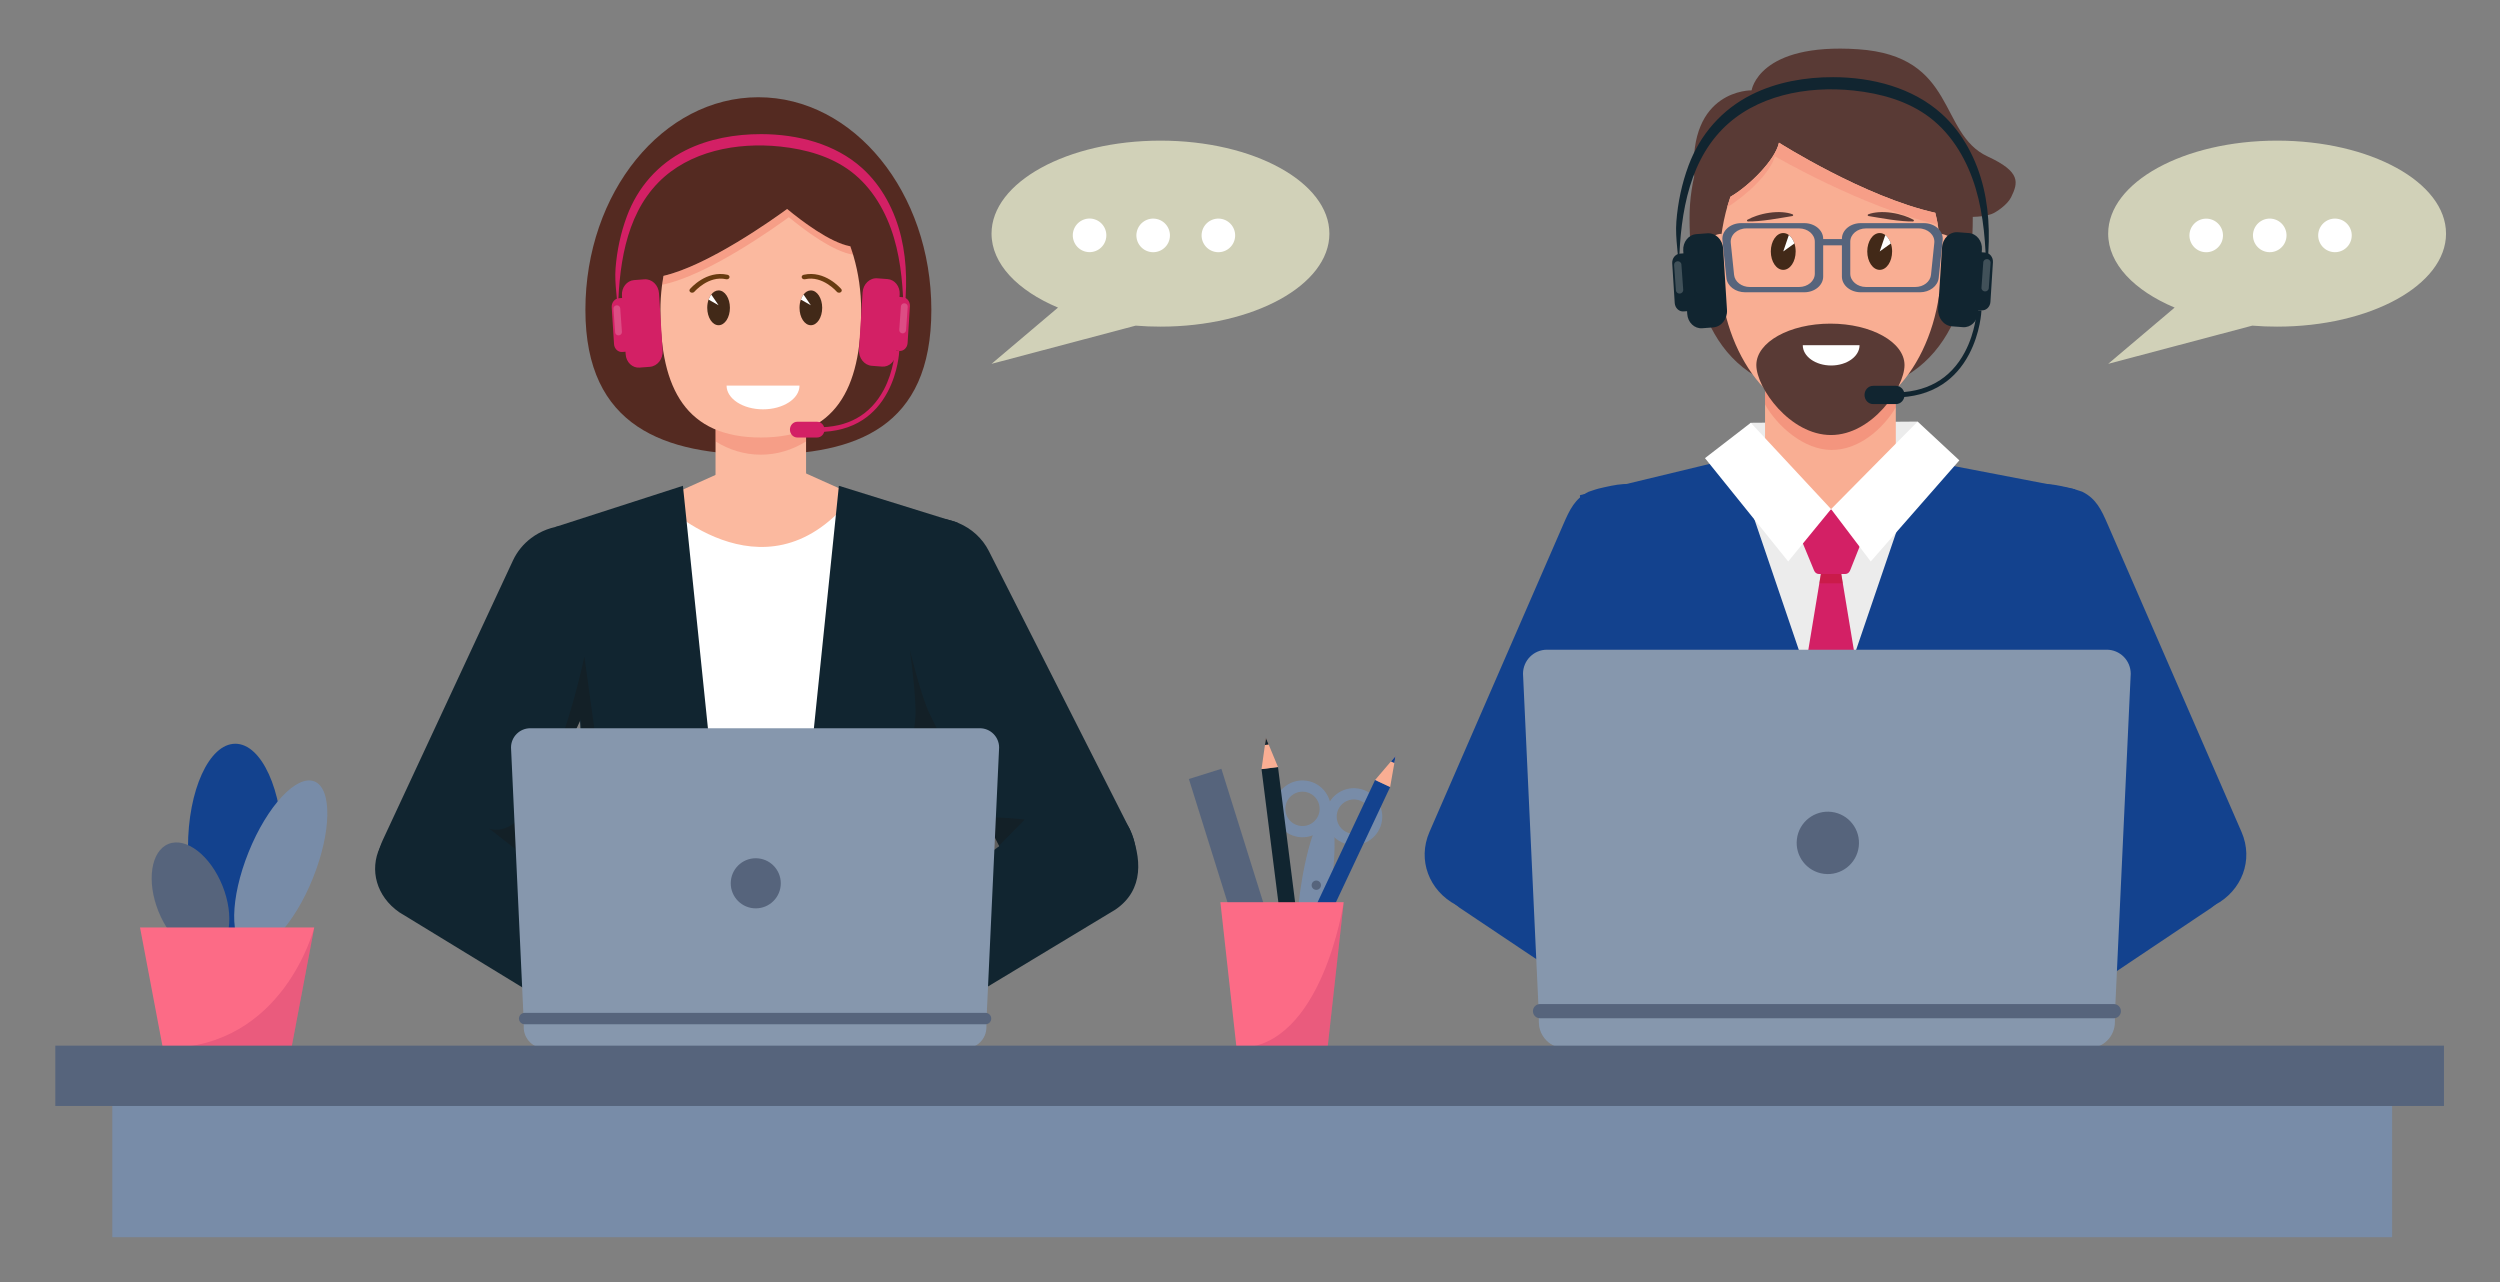 <svg width="780" height="400" viewBox="0 0 780 400" fill="none" xmlns="http://www.w3.org/2000/svg">
<rect x="0" y="0" width="780" height="400" fill="#808080" stroke="none"/>
<g clip-path="url(#clip0_1268_12403)">
<path d="M710.455 43.879C681.347 43.879 657.75 56.87 657.75 72.895C657.75 82.303 665.884 90.665 678.49 95.968L657.75 113.518L702.713 101.6C705.24 101.806 707.826 101.911 710.457 101.911C739.565 101.911 763.162 88.92 763.162 72.895C763.162 56.87 739.565 43.879 710.457 43.879H710.455Z" fill="#D1D1B8"/>
<path d="M692.038 77.163C694.083 75.116 694.083 71.798 692.038 69.751C689.994 67.704 686.68 67.704 684.635 69.751C682.591 71.798 682.591 75.116 684.635 77.163C686.68 79.21 689.994 79.21 692.038 77.163Z" fill="white"/>
<path d="M713.255 74.647C713.92 71.829 712.177 69.006 709.363 68.341C706.549 67.677 703.73 69.421 703.066 72.239C702.402 75.056 704.144 77.879 706.958 78.544C709.772 79.209 712.591 77.464 713.255 74.647Z" fill="white"/>
<path d="M733.603 74.647C734.267 71.829 732.525 69.006 729.711 68.341C726.897 67.676 724.078 69.421 723.413 72.239C722.749 75.056 724.492 77.879 727.306 78.544C730.12 79.209 732.939 77.464 733.603 74.647Z" fill="white"/>
<path d="M362.065 43.879C332.956 43.879 309.359 56.87 309.359 72.895C309.359 82.303 317.493 90.665 330.1 95.968L309.359 113.518L354.323 101.6C356.85 101.806 359.435 101.911 362.066 101.911C391.175 101.911 414.771 88.92 414.771 72.895C414.771 56.87 391.175 43.879 362.066 43.879H362.065Z" fill="#D1D1B8"/>
<path d="M342.309 78.103C344.889 76.795 345.921 73.642 344.615 71.059C343.31 68.476 340.16 67.442 337.581 68.75C335.001 70.057 333.969 73.211 335.274 75.793C336.58 78.376 339.73 79.41 342.309 78.103Z" fill="white"/>
<path d="M364.884 74.65C365.548 71.833 363.806 69.01 360.992 68.345C358.178 67.68 355.359 69.425 354.695 72.243C354.031 75.06 355.773 77.883 358.587 78.548C361.401 79.213 364.22 77.468 364.884 74.65Z" fill="white"/>
<path d="M385.228 74.65C385.892 71.833 384.15 69.01 381.336 68.345C378.522 67.68 375.703 69.425 375.038 72.243C374.374 75.06 376.117 77.883 378.931 78.548C381.745 79.213 384.564 77.468 385.228 74.65Z" fill="white"/>
<path d="M381.074 239.864L370.93 243.047L384.844 287.503L394.988 284.32L381.074 239.864Z" fill="#56647C"/>
<path d="M405.051 261.131C400.222 260.401 396.887 255.876 397.616 251.041C398.345 246.206 402.864 242.866 407.693 243.596C412.522 244.326 415.858 248.851 415.129 253.686C414.4 258.521 409.88 261.861 405.051 261.131ZM407.171 247.063C404.252 246.623 401.52 248.641 401.08 251.564C400.64 254.487 402.656 257.223 405.575 257.663C408.494 258.103 411.226 256.085 411.666 253.162C412.106 250.239 410.09 247.503 407.171 247.063Z" fill="#788CA8"/>
<path d="M421.086 263.553C416.257 262.823 412.922 258.298 413.651 253.463C414.38 248.628 418.899 245.288 423.728 246.018C428.557 246.748 431.893 251.273 431.164 256.108C430.435 260.943 425.915 264.283 421.086 263.553ZM423.205 249.487C420.285 249.047 417.553 251.065 417.114 253.988C416.674 256.91 418.69 259.646 421.609 260.086C424.528 260.526 427.26 258.508 427.7 255.585C428.139 252.663 426.124 249.927 423.205 249.487Z" fill="#788CA8"/>
<path d="M415.165 278.034C417.145 264.897 416.669 253.932 414.102 253.545C411.535 253.157 407.849 263.493 405.87 276.63C403.89 289.768 404.366 300.732 406.933 301.12C409.5 301.508 413.185 291.172 415.165 278.034Z" fill="#788CA8"/>
<path d="M410.717 277.641C411.521 277.622 412.157 276.955 412.138 276.15C412.12 275.346 411.453 274.709 410.65 274.728C409.847 274.747 409.21 275.414 409.229 276.218C409.248 277.022 409.914 277.659 410.717 277.641Z" fill="#56647C"/>
<path d="M407.731 300.803L403.043 298.592L429.033 243.352L431.378 244.457L433.721 245.563L407.731 300.803Z" fill="#13428E"/>
<path d="M433.723 245.564L429.035 243.353L433.97 237.572L435.42 235.871L435.034 238.072L433.723 245.564Z" fill="#F9AE93"/>
<path d="M435.033 238.072L433.969 237.572L435.419 235.871L435.033 238.072Z" fill="#13428E"/>
<path d="M406.401 299.9L401.259 300.552L393.594 239.972L396.165 239.645L398.735 239.32L406.401 299.9Z" fill="#112530"/>
<path d="M398.735 239.318L393.594 239.97L394.661 232.441L394.974 230.227L395.827 232.291L398.735 239.318Z" fill="#F9AE93"/>
<path d="M395.826 232.291L394.66 232.441L394.973 230.227L395.826 232.291Z" fill="#112530"/>
<path d="M419.228 281.492C419.228 281.492 419.228 281.495 419.228 281.5L418.381 289.147C418.381 289.147 418.381 289.149 418.38 289.155L414.189 326.999H385.802L380.762 281.492H419.23H419.228Z" fill="#FC6B86"/>
<path opacity="0.2" d="M419.229 281.5L418.383 289.147C418.383 289.147 418.383 289.149 418.381 289.155L414.191 326.999H386.672C412.428 326.535 419.125 282.196 419.229 281.5Z" fill="#A2195B"/>
<path d="M546.242 131.908L598.299 131.531V145.247H546.242V131.908Z" fill="#ECECEC"/>
<path d="M527.765 59.452C527.982 57.945 528.256 56.475 528.586 55.045C526.651 27.766 546.503 28.186 546.503 28.186C546.503 28.186 548.66 13.29 579.683 15.362C610.707 17.432 604.654 41.67 620.168 48.831C630.574 53.636 629.7 56.968 627.456 61.557C626.329 63.864 622.796 66.261 621.358 66.788C619.598 67.434 617.593 67.598 615.499 67.671C615.499 67.785 615.505 67.895 615.505 68.009C615.505 96.318 605.711 123.008 571.092 123.008C536.473 123.008 527.137 96.318 527.137 68.009C527.137 65.083 527.347 62.246 527.765 59.452Z" fill="#593A35"/>
<path d="M591.49 120.259V153.388C591.49 163.538 582.371 171.744 571.092 171.744C559.814 171.744 550.695 163.538 550.695 153.388V120.259C550.695 116.364 552.046 112.753 554.343 109.784C555.037 108.887 555.817 108.05 556.671 107.282C560.369 103.954 565.458 101.902 571.092 101.902C577.811 101.902 583.76 104.813 587.475 109.311C589.998 112.365 591.49 116.153 591.49 120.258V120.259Z" fill="#F9AE93"/>
<path d="M612.316 82.323C612.316 87.502 609.037 91.699 604.992 91.699V72.949C609.037 72.949 612.316 77.146 612.316 82.325V82.323Z" fill="#F9AE93"/>
<path d="M536.482 82.32C536.482 109.054 551.972 130.733 571.097 130.733C590.221 130.733 605.703 109.054 605.703 82.32C605.703 76.739 605.028 71.375 603.786 66.393C581.753 61.503 555.023 44.527 555.023 44.527C553.888 49.899 545.752 58.002 539.885 61.395C537.703 67.723 536.48 74.827 536.48 82.32H536.482Z" fill="#F9AE93"/>
<path d="M538.883 64.672C545.058 60.896 552.599 53.677 553.742 48.751C553.742 48.751 581.074 64.672 604.623 70.114C604.386 68.855 604.121 67.611 603.811 66.389C581.778 61.499 555.05 44.523 555.05 44.523C553.915 49.895 545.778 57.998 539.91 61.392C539.544 62.464 539.2 63.555 538.884 64.67L538.883 64.672Z" fill="#FBB99F"/>
<path opacity="0.2" d="M538.883 64.672C545.058 60.896 552.599 53.677 553.742 48.751C553.742 48.751 581.074 64.672 604.623 70.114C604.386 68.855 604.121 67.611 603.811 66.389C581.778 61.499 555.05 44.523 555.05 44.523C553.915 49.895 545.778 57.998 539.91 61.392C539.544 62.464 539.2 63.555 538.884 64.67L538.883 64.672Z" fill="#E5332A"/>
<path d="M530.52 82.323C530.52 87.502 533.514 91.699 537.206 91.699V72.949C533.514 72.949 530.52 77.146 530.52 82.325V82.323Z" fill="#F9AE93"/>
<path d="M582.586 78.453C582.586 81.63 584.323 84.197 586.468 84.197C588.614 84.197 590.34 81.63 590.34 78.453C590.34 77.554 590.201 76.705 589.951 75.955C589.582 74.826 588.972 73.897 588.214 73.327C587.686 72.926 587.096 72.707 586.468 72.707C584.323 72.707 582.586 75.285 582.586 78.451V78.453Z" fill="#422918"/>
<path d="M586.469 78.454L589.951 75.957C589.582 74.828 588.973 73.899 588.215 73.328L586.469 78.453V78.454Z" fill="white"/>
<path d="M552.492 78.453C552.492 81.63 554.229 84.197 556.375 84.197C558.52 84.197 560.246 81.63 560.246 78.453C560.246 77.554 560.107 76.705 559.857 75.955C559.488 74.826 558.879 73.897 558.121 73.327C557.592 72.926 557.003 72.707 556.375 72.707C554.229 72.707 552.492 75.285 552.492 78.451V78.453Z" fill="#422918"/>
<path d="M556.375 78.454L559.858 75.957C559.489 74.828 558.879 73.899 558.121 73.328L556.375 78.453V78.454Z" fill="white"/>
<path d="M596.838 69.091C597.143 69.087 597.251 68.705 596.99 68.558C596.068 68.044 595.098 67.655 594.115 67.319C592.833 66.891 591.514 66.577 590.166 66.385C588.822 66.19 587.446 66.109 586.062 66.215C584.998 66.302 583.902 66.471 582.893 66.866C582.617 66.974 582.676 67.362 582.97 67.408C584.008 67.57 584.988 67.747 585.982 67.911C587.26 68.118 588.537 68.335 589.825 68.519C591.113 68.7 592.412 68.86 593.733 68.972C594.752 69.052 595.778 69.111 596.839 69.093L596.838 69.091Z" fill="#593A35"/>
<path d="M545.198 68.559C544.937 68.705 545.045 69.088 545.35 69.093C546.411 69.11 547.438 69.052 548.456 68.972C549.776 68.86 551.077 68.7 552.365 68.519C553.653 68.337 554.928 68.118 556.207 67.911C557.201 67.747 558.181 67.57 559.22 67.408C559.514 67.362 559.572 66.975 559.296 66.866C558.287 66.472 557.192 66.302 556.128 66.215C554.743 66.109 553.369 66.19 552.023 66.385C550.675 66.577 549.357 66.889 548.075 67.319C547.09 67.656 546.12 68.044 545.2 68.558L545.198 68.559Z" fill="#593A35"/>
<path opacity="0.2" d="M591.49 120.26V127.116C587.57 133.673 580.124 140.388 571.494 140.388C562.863 140.388 554.546 133.026 550.695 126.191V120.258C550.695 116.363 552.046 112.752 554.343 109.783C558.566 107.228 564.611 105.629 571.322 105.629C577.608 105.629 583.308 107.032 587.475 109.311C589.998 112.365 591.49 116.153 591.49 120.258V120.26Z" fill="#E5332A"/>
<path d="M547.977 113.898C547.977 121.037 558.497 135.73 571.264 135.73C584.031 135.73 594.208 121.037 594.208 113.898C594.208 106.76 583.859 100.973 571.092 100.973C558.325 100.973 547.977 106.76 547.977 113.898Z" fill="#593A35"/>
<path d="M571.322 114.035C566.43 114.035 562.465 111.204 562.465 107.711H580.179C580.179 111.203 576.214 114.035 571.322 114.035Z" fill="white"/>
<path d="M600.244 69.617H580.562C577.309 69.617 574.673 71.807 574.673 74.507V74.581H568.832V74.507C568.832 71.807 566.195 69.617 562.943 69.617H543.261C539.806 69.617 537.094 72.075 537.394 74.932L538.633 86.725C538.898 89.25 541.446 91.19 544.5 91.19H562.943C566.196 91.19 568.832 89 568.832 86.3V76.547H574.673V86.3C574.673 89 577.311 91.19 580.562 91.19H599.005C602.059 91.19 604.606 89.252 604.872 86.725L606.111 74.932C606.411 72.075 603.699 69.617 600.244 69.617ZM566.219 85.4C566.219 87.688 564.02 89.543 561.307 89.543H545.928C543.381 89.543 541.256 87.901 541.034 85.76L540.001 75.768C539.749 73.347 542.013 71.264 544.894 71.264H561.307C564.02 71.264 566.219 73.12 566.219 75.408V85.4ZM603.503 75.766L602.469 85.758C602.247 87.899 600.123 89.541 597.576 89.541H582.196C579.484 89.541 577.285 87.686 577.285 85.398V75.406C577.285 73.118 579.484 71.263 582.196 71.263H598.61C601.491 71.263 603.753 73.345 603.503 75.766Z" fill="#56647C"/>
<path d="M645.669 158.644L640.022 217.194L639.178 225.94L634.562 273.802L633.933 280.329L632.974 290.273L630.577 315.112L629.957 321.544L629.346 327.875H513.973L513.685 325.026L513.031 318.575L509.995 288.577L509.562 284.31L508.899 277.754L503.22 221.658L502.082 210.409L496.922 159.462L517.999 152.542L524.404 150.297L540.874 144.523C540.874 144.523 553.487 159.133 571.292 160.289C581.048 160.922 592.483 160.346 603.985 144.523L627.333 152.435L644.681 158.312L645.631 158.633L645.664 158.645L645.669 158.644Z" fill="#ECECEC"/>
<path d="M570.412 293.844L554.602 260.809L567.63 181.993L570.958 161.861L571.297 159.816L571.635 161.861L574.963 181.993L587.992 260.809L572.181 293.844C571.825 294.588 570.767 294.588 570.412 293.844Z" fill="#D32065"/>
<path opacity="0.4" d="M574.962 181.996H567.629L570.957 161.863H571.632L574.962 181.996Z" fill="#BD1622"/>
<path d="M567.537 179.092H575.677C576.288 179.092 576.85 178.75 577.123 178.203C577.201 178.045 577.274 177.881 577.342 177.712L582.374 165.05C583.535 162.131 581.386 158.961 578.248 158.961H564.761C561.597 158.961 559.449 162.181 560.658 165.109L565.906 177.793C565.961 177.925 566.017 178.054 566.079 178.178C566.353 178.737 566.916 179.094 567.537 179.094V179.092Z" fill="#D32065"/>
<path d="M647.422 152.679L641.806 215.117L640.301 231.833L636.449 274.662L632.199 321.906L631.494 329.739H511.405L501.032 231.37L499.237 214.353L492.926 154.505L492.937 154.502L493.307 154.413L531.95 145.093L540.877 142.941L570.162 229.012L599.339 143.438L609.82 145.453L638.974 151.057L647.422 152.679Z" fill="#13428E"/>
<path d="M691.05 282.349C690.756 282.504 690.456 282.652 690.151 282.795C689.419 283.137 688.654 283.439 687.861 283.704L685.251 284.568C674.628 288.085 662.561 282.98 658.288 273.162L653.3 261.697L652.839 260.638L640.303 231.83L638.482 227.647L636.047 222.054L635.582 220.984L616.497 177.122C612.229 167.307 617.375 156.5 627.993 152.982L630.603 152.118C633.347 151.21 636.193 150.877 638.974 151.053C639.552 151.089 640.127 151.147 640.697 151.227C642.837 151.526 647.14 152.536 647.422 152.676L649.689 153.427C653.996 155.572 655.619 159.053 657.562 163.52L697.665 255.683L699.354 259.564C703.172 268.337 699.464 277.906 691.048 282.349H691.05Z" fill="#13428E"/>
<path opacity="0.2" d="M660.315 257.484C659.3 259.008 656.503 260.458 653.301 261.696C652.351 262.062 651.366 262.411 650.383 262.739L652.84 260.635L640.304 231.827L636.452 274.655L632.202 321.9L631.497 329.733H623.069C623.069 329.733 587.9 312.647 587.992 311.472C588.438 305.725 624.273 289.257 628.186 273.626C633.617 251.928 632.455 235.472 635.582 220.982C636.699 215.808 637.84 211.947 638.979 209.984C638.979 209.984 640.089 211.961 641.806 215.112C647.127 224.877 658.274 245.918 660.251 254.292C660.615 255.838 660.667 256.951 660.314 257.484H660.315Z" fill="#161412"/>
<path d="M559.494 327.929C554.426 327.716 553.714 322.347 558.57 320.97C569.706 317.814 579.375 311.731 589.047 312.33C607.777 313.493 615.61 321.35 615.61 321.35C615.61 321.35 617.078 329.243 588.878 328.786C577.584 328.602 567.511 328.266 559.494 327.927V327.929Z" fill="#F9AE93"/>
<path d="M691.048 282.348C690.726 282.624 690.395 282.889 690.055 283.148L636.961 318.712L632.2 321.902L626.608 325.647L623.206 327.926L620.506 329.735L616.203 332.618C616.203 332.618 616.187 332.629 616.18 332.632C613.959 334.107 611.167 334.023 608.94 332.632C608.091 332.104 607.324 331.387 606.701 330.493L606.174 329.735L597.479 317.242C595.219 313.994 595.657 309.562 598.479 307.149L623.165 286.027L627.265 282.518L629.98 280.193L636.451 274.656L639.695 271.88L650.382 262.738L652.839 260.634L652.874 260.603L660.251 254.29L666.342 249.076C670.136 246.198 674.521 244.809 678.826 244.809C683.998 244.809 689.058 246.814 692.847 250.657C693.645 251.464 694.383 252.353 695.059 253.319C701.366 262.382 699.519 275.11 691.049 282.345L691.048 282.348Z" fill="#13428E"/>
<path d="M454.299 282.349C454.593 282.504 454.893 282.652 455.198 282.795C455.93 283.137 456.694 283.439 457.487 283.704L460.097 284.568C470.72 288.085 482.787 282.98 487.06 273.162L492.048 261.697L492.509 260.638L505.045 231.83L506.866 227.647L509.301 222.054L509.767 220.984L528.851 177.122C533.12 167.307 527.974 156.5 517.356 152.982L514.746 152.118C512.001 151.21 509.156 150.877 506.374 151.053C505.797 151.089 505.221 151.147 504.651 151.227C502.512 151.526 498.208 152.536 497.926 152.676L495.66 153.427C491.353 155.572 489.729 159.053 487.786 163.52L447.684 255.683L445.995 259.564C442.176 268.337 445.884 277.906 454.3 282.349H454.299Z" fill="#13428E"/>
<path opacity="0.2" d="M485.035 257.484C486.05 259.008 488.847 260.458 492.05 261.696C492.999 262.062 493.984 262.411 494.967 262.739L492.511 260.635L505.046 231.827L508.898 274.655L513.148 321.9L513.853 329.733H522.281C522.281 329.733 557.45 312.647 557.358 311.472C556.912 305.725 521.077 289.257 517.164 273.626C511.733 251.928 512.895 235.472 509.768 220.982C508.652 215.808 507.51 211.947 506.371 209.984C506.371 209.984 505.261 211.961 503.544 215.112C498.223 224.877 487.077 245.918 485.099 254.292C484.735 255.838 484.683 256.951 485.037 257.484H485.035Z" fill="#161412"/>
<path d="M585.856 327.929C590.923 327.716 591.636 322.347 586.779 320.97C575.643 317.814 565.975 311.731 556.303 312.33C537.572 313.493 529.74 321.35 529.74 321.35C529.74 321.35 528.271 329.243 556.471 328.786C567.765 328.602 577.838 328.266 585.856 327.927V327.929Z" fill="#F9AE93"/>
<path d="M454.299 282.348C454.62 282.624 454.951 282.889 455.291 283.148L508.385 318.712L513.147 321.902L518.739 325.647L522.14 327.926L524.84 329.735L529.144 332.618C529.144 332.618 529.159 332.629 529.167 332.632C531.388 334.107 534.18 334.023 536.407 332.632C537.255 332.104 538.022 331.387 538.646 330.493L539.173 329.735L547.867 317.242C550.128 313.994 549.69 309.562 546.867 307.149L522.182 286.027L518.082 282.518L515.366 280.193L508.895 274.656L505.652 271.88L494.964 262.738L492.508 260.634L492.473 260.603L485.095 254.29L479.004 249.076C475.209 246.198 470.826 244.809 466.521 244.809C461.348 244.809 456.288 246.814 452.499 250.657C451.701 251.464 450.963 252.353 450.288 253.319C443.981 262.382 445.828 275.11 454.297 282.345L454.299 282.348Z" fill="#13428E"/>
<path d="M546.243 131.906L571.295 158.84L557.921 175.175L531.949 142.94L546.243 131.906Z" fill="white"/>
<path d="M571.297 158.842L598.303 131.531L611.316 143.635L583.67 175.177L571.297 158.842Z" fill="white"/>
<path d="M591.033 124.006C590.838 124.006 590.645 124.006 590.449 124.002L590.471 122.445C600.922 122.605 608.512 118.366 613.041 109.837C616.447 103.423 616.761 96.847 616.763 96.781L618.216 96.85C618.204 97.131 617.893 103.817 614.332 110.555C612.229 114.534 609.427 117.689 606.004 119.932C601.875 122.637 596.84 124.006 591.033 124.006Z" fill="#112530"/>
<path d="M591.546 126.077H584.395C582.924 126.077 581.73 124.801 581.73 123.228C581.73 121.655 582.924 120.379 584.395 120.379H591.546C593.018 120.379 594.211 121.655 594.211 123.228C594.211 124.801 593.018 126.077 591.546 126.077Z" fill="#112530"/>
<path d="M619.709 85.207C619.55 76.323 618.957 67.358 616.429 58.843C613.882 50.266 609.217 42.102 602.11 36.678C595.33 31.504 586.781 29.135 578.304 28.242C563.673 26.7 547.697 29.785 537.388 40.294C526.122 51.779 523.974 69.269 523.813 85.367C523.866 79.937 522.598 74.654 523.026 69.12C523.485 63.166 524.746 57.245 526.825 51.645C530.426 41.95 537.246 34.135 546.529 29.504C554.35 25.602 563.201 24.059 571.94 24.074C584.11 24.096 596.721 27.333 605.767 35.482C612.443 41.495 616.773 49.841 618.855 58.588C620.936 67.333 620.873 76.482 619.714 85.398C619.714 85.335 619.712 85.272 619.711 85.209L619.709 85.207Z" fill="#112530"/>
<path d="M538.82 96.713L537.61 77.522C537.432 74.714 535.221 72.595 532.671 72.79L530.733 72.939C530.689 72.942 530.645 72.948 530.6 72.952C530.556 72.954 530.511 72.955 530.467 72.958L529.228 73.053C526.82 73.237 525.004 75.536 525.171 78.186L526.418 97.948C526.584 100.599 528.672 102.599 531.08 102.415L532.319 102.32C532.363 102.317 532.407 102.311 532.452 102.306C532.496 102.304 532.541 102.303 532.585 102.3L534.522 102.151C537.074 101.956 538.998 99.521 538.82 96.713Z" fill="#112530"/>
<path d="M526.49 97.074L525.277 97.166C523.848 97.275 522.611 96.09 522.511 94.516L521.733 82.18C521.633 80.606 522.712 79.243 524.141 79.134L525.354 79.042C526.782 78.933 528.02 80.119 528.119 81.692L528.898 94.029C528.997 95.602 527.919 96.965 526.49 97.074Z" fill="#112530"/>
<path opacity="0.2" d="M524.102 91.603C523.473 91.646 522.926 91.184 522.883 90.571L522.319 82.692C522.275 82.08 522.751 81.55 523.381 81.507C524.01 81.464 524.557 81.925 524.6 82.539L525.163 90.418C525.208 91.029 524.731 91.56 524.102 91.603Z" fill="white"/>
<path d="M614.303 72.718L613.064 72.623C613.019 72.619 612.975 72.618 612.93 72.616C612.886 72.612 612.842 72.606 612.797 72.603L610.86 72.454C608.308 72.259 606.098 74.377 605.92 77.186L604.711 96.377C604.533 99.185 606.458 101.62 609.008 101.815L610.946 101.964C610.99 101.967 611.034 101.968 611.079 101.97C611.123 101.975 611.168 101.981 611.212 101.984L612.451 102.079C614.859 102.263 616.946 100.263 617.113 97.612L618.36 77.852C618.527 75.2 616.71 72.903 614.303 72.719V72.718Z" fill="#112530"/>
<path d="M617.039 96.738L618.252 96.83C619.681 96.939 620.918 95.754 621.018 94.18L621.796 81.844C621.896 80.27 620.817 78.907 619.388 78.798L618.175 78.706C616.746 78.597 615.509 79.783 615.409 81.356L614.631 93.693C614.532 95.266 615.61 96.629 617.039 96.738Z" fill="#112530"/>
<path opacity="0.2" d="M619.279 90.927C619.909 90.97 620.455 90.509 620.498 89.895L621.062 82.016C621.106 81.404 620.63 80.874 620 80.831C619.371 80.788 618.824 81.249 618.781 81.863L618.218 89.742C618.173 90.354 618.65 90.884 619.279 90.927Z" fill="white"/>
<path d="M659.851 316.561H480.117L475.18 210.212C475.18 206.067 478.535 202.707 482.675 202.707H657.29C661.43 202.707 664.785 206.067 664.785 210.212L659.848 316.561H659.851Z" fill="#8697AD"/>
<path d="M480.117 316.562H659.85V318.861C659.85 323.383 656.184 327.055 651.667 327.055H488.302C483.785 327.055 480.119 323.383 480.119 318.861V316.562H480.117Z" fill="#8697AD"/>
<path d="M579.929 264.168C580.585 258.833 576.798 253.976 571.469 253.319C566.141 252.662 561.289 256.454 560.633 261.789C559.977 267.124 563.765 271.982 569.093 272.639C574.422 273.296 579.273 269.503 579.929 264.168Z" fill="#56647C"/>
<path d="M659.515 317.7H480.488C479.264 317.7 478.273 316.708 478.273 315.483C478.273 314.258 479.264 313.266 480.488 313.266H659.515C660.739 313.266 661.73 314.258 661.73 315.483C661.73 316.708 660.739 317.7 659.515 317.7Z" fill="#56647C"/>
<path d="M73.426 296.753C81.585 296.753 88.199 282.268 88.199 264.4C88.199 246.532 81.585 232.047 73.426 232.047C65.267 232.047 58.652 246.532 58.652 264.4C58.652 282.268 65.267 296.753 73.426 296.753Z" fill="#13428E"/>
<path d="M66.306 297.439C71.816 295.214 73.205 285.771 69.409 276.346C65.614 266.921 58.071 261.084 52.562 263.309C47.052 265.533 45.663 274.976 49.458 284.401C53.254 293.826 60.797 299.663 66.306 297.439Z" fill="#56647C"/>
<path d="M97.633 273.967C103.44 259.549 103.653 246.047 98.11 243.809C92.567 241.571 83.366 251.445 77.56 265.863C71.754 280.281 71.54 293.783 77.084 296.021C82.627 298.259 91.827 288.385 97.633 273.967Z" fill="#788CA8"/>
<path d="M98.047 289.359C98.047 289.359 98.047 289.362 98.047 289.366L96.851 295.691C96.851 295.691 96.851 295.693 96.847 295.697L90.925 326.998H50.811L43.688 289.359H98.047Z" fill="#FC6B86"/>
<path opacity="0.2" d="M98.047 289.367L96.851 295.693C96.851 295.693 96.851 295.694 96.847 295.699L90.925 327H52.039C88.436 326.615 97.9 289.944 98.047 289.369V289.367Z" fill="#A2195B"/>
<path d="M290.58 96.708C290.58 133.363 267.181 141.86 237.376 141.86C207.57 141.86 182.645 133.363 182.645 96.708C182.645 60.054 206.806 30.34 236.613 30.34C266.42 30.34 290.582 60.054 290.582 96.708H290.58Z" fill="#542A21"/>
<path d="M251.492 131.356V156.88C251.492 164.693 245.176 171.017 237.373 171.017C229.57 171.017 223.246 164.693 223.246 156.88V131.356C223.246 123.535 229.562 117.211 237.373 117.211C241.275 117.211 244.804 118.797 247.353 121.356C249.909 123.915 251.492 127.442 251.492 131.356Z" fill="#FBB99F"/>
<path opacity="0.2" d="M251.492 129.249V137.72C247.25 140.369 242.455 141.86 237.373 141.86C232.291 141.86 227.488 140.369 223.246 137.72V129.249C223.246 122.592 229.562 117.211 237.373 117.211C241.275 117.211 244.804 118.56 247.353 120.738C249.909 122.917 251.492 125.918 251.492 129.249Z" fill="#E5332A"/>
<path d="M268.685 96.888C268.685 121.35 260.647 136.504 237.368 136.504C214.088 136.504 206.051 121.35 206.051 96.888C206.051 94.294 206.209 91.759 206.516 89.276C206.532 89.126 206.553 88.976 206.576 88.833C206.696 87.901 206.84 86.982 207.005 86.073C221.091 82.793 241.397 68.268 245.582 65.207C250.006 68.863 258.94 75.693 265.302 76.851C265.61 77.708 265.902 78.588 266.166 79.476C266.218 79.626 266.264 79.784 266.308 79.934C267.833 85.154 268.682 90.879 268.682 96.888H268.685Z" fill="#FBB99F"/>
<path d="M238.069 127.712C244.353 127.712 249.447 124.398 249.447 120.309H226.691C226.691 124.397 231.785 127.712 238.069 127.712Z" fill="white"/>
<path d="M215.95 91.329C215.779 91.329 215.607 91.286 215.457 91.194C215.076 90.963 214.987 90.515 215.26 90.191C215.465 89.947 220.374 84.237 226.987 85.729C227.44 85.832 227.711 86.226 227.59 86.611C227.469 86.995 227.004 87.222 226.55 87.121C221.077 85.885 216.689 90.978 216.646 91.03C216.48 91.226 216.218 91.331 215.953 91.331L215.95 91.329Z" fill="#683B11"/>
<path d="M261.784 91.331C261.519 91.331 261.258 91.227 261.092 91.03C261.049 90.978 256.661 85.886 251.188 87.121C250.734 87.223 250.267 86.996 250.146 86.611C250.025 86.228 250.295 85.832 250.75 85.729C257.366 84.236 262.271 89.948 262.477 90.192C262.749 90.515 262.66 90.964 262.279 91.194C262.129 91.285 261.956 91.329 261.786 91.329L261.784 91.331Z" fill="#683B11"/>
<path d="M227.736 96.041C227.736 99.042 226.154 101.472 224.198 101.472C222.242 101.472 220.66 99.04 220.66 96.041C220.66 95.113 220.806 94.244 221.078 93.48C221.288 92.87 221.579 92.333 221.915 91.894C222.533 91.089 223.324 90.609 224.198 90.609C226.154 90.609 227.736 93.041 227.736 96.041Z" fill="#422918"/>
<path d="M224.198 95.245L221.078 93.48C221.288 92.87 221.579 92.333 221.914 91.894L224.198 95.245Z" fill="white"/>
<path d="M256.525 96.041C256.525 99.042 254.943 101.472 252.987 101.472C251.031 101.472 249.449 99.04 249.449 96.041C249.449 95.113 249.595 94.244 249.867 93.48C250.077 92.87 250.368 92.333 250.704 91.894C251.322 91.089 252.113 90.609 252.987 90.609C254.943 90.609 256.525 93.041 256.525 96.041Z" fill="#422918"/>
<path d="M252.987 95.245L249.867 93.48C250.077 92.87 250.368 92.333 250.703 91.894L252.987 95.245Z" fill="white"/>
<path opacity="0.2" d="M266.226 79.472C259.847 78.54 250.63 71.498 246.115 67.767C241.833 70.905 220.753 85.978 206.637 88.829C206.756 87.897 206.9 86.978 207.066 86.069C221.151 82.789 241.458 68.264 245.642 65.203C250.067 68.859 259 75.689 265.362 76.847C265.67 77.704 265.963 78.584 266.226 79.472Z" fill="#E5332A"/>
<path d="M255.288 134.768C255.108 134.768 254.927 134.768 254.746 134.763L254.766 133.315C264.485 133.464 271.541 129.523 275.753 121.592C278.92 115.627 279.211 109.513 279.214 109.453L280.566 109.518C280.556 109.78 280.266 115.995 276.955 122.261C274.999 125.961 272.394 128.894 269.21 130.98C265.37 133.495 260.69 134.769 255.288 134.769V134.768Z" fill="#D32065"/>
<path d="M254.935 136.505H248.761C247.49 136.505 246.461 135.404 246.461 134.046C246.461 132.687 247.49 131.586 248.761 131.586H254.935C256.206 131.586 257.235 132.687 257.235 134.046C257.235 135.404 256.206 136.505 254.935 136.505Z" fill="#D32065"/>
<path d="M281.955 98.692C281.806 90.431 281.256 82.095 278.905 74.176C276.538 66.202 272.2 58.61 265.592 53.566C259.288 48.756 251.339 46.554 243.455 45.723C229.85 44.289 214.995 47.157 205.409 56.929C194.934 67.61 192.937 83.871 192.786 98.839C192.837 93.791 191.658 88.878 192.054 83.731C192.482 78.195 193.653 72.689 195.588 67.483C198.936 58.468 205.276 51.202 213.908 46.896C221.181 43.266 229.41 41.834 237.537 41.848C248.852 41.868 260.577 44.878 268.99 52.455C275.197 58.046 279.224 65.807 281.158 73.94C283.094 82.072 283.036 90.578 281.956 98.868C281.956 98.81 281.955 98.752 281.953 98.693L281.955 98.692Z" fill="#D32065"/>
<path d="M206.739 109.393L205.613 91.548C205.448 88.936 203.392 86.967 201.02 87.148L199.217 87.286C199.176 87.289 199.135 87.296 199.093 87.299C199.052 87.3 199.01 87.302 198.969 87.305L197.817 87.392C195.578 87.564 193.889 89.7 194.045 92.166L195.205 110.54C195.359 113.004 197.301 114.864 199.54 114.692L200.692 114.605C200.733 114.602 200.775 114.597 200.816 114.593C200.857 114.591 200.899 114.59 200.94 114.587L202.743 114.449C205.115 114.268 206.904 112.004 206.739 109.393Z" fill="#D32065"/>
<path d="M195.275 109.729L194.148 109.815C192.82 109.916 191.668 108.813 191.576 107.35L190.854 95.88C190.762 94.417 191.763 93.151 193.091 93.049L194.218 92.963C195.546 92.862 196.698 93.965 196.79 95.428L197.513 106.898C197.605 108.361 196.603 109.628 195.275 109.729Z" fill="#D32065"/>
<path opacity="0.2" d="M193.056 104.638C192.471 104.678 191.962 104.249 191.921 103.678L191.397 96.351C191.356 95.782 191.798 95.288 192.384 95.249C192.969 95.209 193.477 95.638 193.518 96.209L194.042 103.536C194.084 104.104 193.641 104.598 193.056 104.638Z" fill="white"/>
<path d="M276.928 87.076L275.776 86.988C275.735 86.985 275.694 86.984 275.652 86.982C275.611 86.978 275.569 86.973 275.528 86.97L273.725 86.832C271.353 86.651 269.298 88.62 269.132 91.231L268.007 109.076C267.841 111.688 269.632 113.951 272.002 114.132L273.805 114.27C273.846 114.273 273.888 114.275 273.929 114.276C273.971 114.281 274.012 114.286 274.053 114.289L275.205 114.376C277.444 114.548 279.385 112.688 279.541 110.223L280.7 91.849C280.856 89.385 279.167 87.247 276.928 87.076Z" fill="#D32065"/>
<path d="M279.47 109.409L280.597 109.494C281.925 109.596 283.077 108.493 283.169 107.03L283.892 95.56C283.983 94.097 282.982 92.83 281.654 92.729L280.527 92.643C279.199 92.542 278.047 93.644 277.955 95.108L277.232 106.578C277.141 108.041 278.142 109.307 279.47 109.409Z" fill="#D32065"/>
<path opacity="0.2" d="M281.552 104.013C282.137 104.053 282.645 103.624 282.685 103.053L283.209 95.726C283.25 95.157 282.807 94.663 282.222 94.624C281.637 94.584 281.129 95.013 281.089 95.584L280.565 102.911C280.524 103.479 280.966 103.973 281.552 104.013Z" fill="white"/>
<path d="M296.452 177.37C296.452 177.545 296.444 177.727 296.429 177.911L290.557 247.98L288.616 271.175L285.579 307.429L283.916 327.288H191.839L190.295 308.811L187.162 271.425L185.341 249.694L179.326 177.911C179.297 177.479 179.29 177.046 179.304 176.622C179.46 171.212 182.817 166.301 188.062 163.946L189.263 163.405L210.67 153.817L213.073 152.744L228.704 145.728C234.508 143.132 241.245 143.132 247.05 145.728L262.681 152.744L265.084 153.817L286.498 163.414L287.691 163.946C293.183 166.41 296.592 171.678 296.45 177.37H296.452Z" fill="#FBB99F"/>
<path d="M197.118 190.23L184.152 218.074L181.25 224.308L179.638 227.769L173.379 241.21L161.931 265.8L160.295 269.312L156.484 277.496C155.76 279.047 154.84 280.46 153.764 281.713C148.507 287.841 139.516 290.21 131.673 286.961L128.808 285.772C127.073 285.053 125.514 284.11 124.15 282.992C118.701 278.517 116.402 271.246 118.534 264.396C118.77 263.637 119.061 262.884 119.407 262.14L122.048 256.469L160.042 174.874C161.362 172.04 163.338 169.678 165.718 167.887C168.692 165.645 172.298 164.29 176.041 164.009C178.974 163.787 181.989 164.224 184.853 165.409L187.719 166.597C197.169 170.509 201.377 181.09 197.12 190.23H197.118Z" fill="#112530"/>
<path d="M346.052 281.219C345.429 281.596 344.773 281.938 344.092 282.248L341.845 283.259C332.697 287.376 321.642 283.522 317.145 274.648L312.826 266.125L311.735 263.969L310.551 261.632L296.301 233.511L293.739 228.455L289.928 220.932L273.164 187.848C268.672 178.975 272.441 168.449 281.586 164.332L283.833 163.32C286.688 162.036 289.731 161.527 292.703 161.707C294.619 161.822 296.506 162.225 298.294 162.891C298.559 162.989 298.82 163.093 299.079 163.202L299.107 163.214C303.075 164.895 306.481 167.894 308.527 171.932L350.731 255.227L352.507 258.734C356.666 266.939 353.751 276.566 346.047 281.219H346.052Z" fill="#112530"/>
<path d="M205.684 156.051C205.684 156.051 237.908 188.902 265.083 156.051L266.69 325.407H202.91L205.682 156.051H205.684Z" fill="white"/>
<path d="M173.266 164.418L213.072 151.566L231.189 327.289H186.498L180.308 212.632L173.266 164.418Z" fill="#112530"/>
<path d="M298.753 163.067L261.735 151.566L243.617 327.289H288.309L294.498 212.632L298.753 163.067Z" fill="#112530"/>
<path d="M199.562 321.676C193.52 321.008 193.278 315.796 199.248 314.92C212.937 312.913 229.873 311.191 241.383 312.649C263.671 315.475 267.482 320.499 267.482 320.499C267.482 320.499 268.341 328.2 234.638 325.183C221.14 323.975 209.121 322.731 199.562 321.675V321.676Z" fill="#F9AE93"/>
<path opacity="0.3" d="M309.92 255.011C306.29 254.908 295.978 234.902 290.014 222.688C287.391 217.313 283.847 202.707 283.847 202.707C284.259 204.941 285.977 219.247 285.619 223.62C283.885 244.686 274.869 284.485 274.869 284.485L255.136 299.699C252.453 301.767 252.036 305.566 254.185 308.349L262.958 319.706C265.108 322.489 269.076 323.29 271.996 321.528L282.395 315.251L284.328 291.769L307.944 267.683L319.693 255.701C319.693 255.701 315.145 255.158 309.92 255.009V255.011ZM285.101 282.372L285.608 276.205L289.331 230.957L291.829 235.885L305.723 263.303L306.878 265.582L285.099 282.372H285.101Z" fill="url(#paint0_radial_1268_12403)"/>
<path opacity="0.3" d="M214.357 300.948L193.317 284.463L184.153 218.073L182.329 204.859C182.329 204.859 181.623 208.281 180.309 213.401C176.163 229.542 165.959 262.567 152.689 258.56C145.606 256.421 151.171 261.964 160.296 269.313C168.472 275.896 179.505 283.93 186.858 289.186L189.37 318.27L194.837 321.608C197.757 323.392 201.99 322.726 204.48 320.09L214.636 309.342C214.994 308.963 215.297 308.563 215.549 308.149C217.039 305.682 216.622 302.725 214.357 300.949V300.948ZM161.929 265.798L173.377 241.207L179.637 227.766L181.248 224.305L185.947 278.691L186.495 285.047L161.927 265.798H161.929Z" fill="url(#paint1_radial_1268_12403)"/>
<path d="M348.012 283.788L286.111 321.148L275.96 327.275C275.96 327.275 275.945 327.284 275.938 327.287C273.771 328.583 271.048 328.509 268.875 327.287C268.046 326.822 267.297 326.19 266.691 325.405L257.693 313.759C255.489 310.903 255.917 307.008 258.667 304.886L282.749 286.319L289.399 281.191L311.735 263.971L324.876 253.838C328.578 251.308 332.855 250.086 337.055 250.086C342.101 250.086 345.929 251.446 349.626 254.824C350.404 255.533 352.104 257.749 352.511 258.735C356.173 267.572 357.094 277.578 348.012 283.788Z" fill="#112530"/>
<path d="M214.635 315.266L204.479 326.014C204.012 326.509 203.482 326.934 202.911 327.285C200.443 328.811 197.206 328.978 194.835 327.53L194.432 327.285L189.906 324.522L124.577 284.63C117.432 279.68 115.24 271.413 118.532 264.393C119.293 262.767 120.348 261.209 121.703 259.774C125.836 255.402 131.861 253.125 137.907 253.125C142.415 253.125 146.933 254.389 150.689 256.992L152.684 258.555L161.925 265.796L186.492 285.046L214.351 306.871C214.832 307.249 215.229 307.678 215.543 308.144C216.956 310.248 216.669 313.107 214.63 315.264L214.635 315.266Z" fill="#112530"/>
<path d="M307.76 318.656H163.403L159.438 233.239C159.438 229.91 162.133 227.211 165.458 227.211H305.705C309.03 227.211 311.725 229.91 311.725 233.239L307.76 318.656Z" fill="#8697AD"/>
<path d="M163.404 318.656H307.761V320.503C307.761 324.135 304.816 327.084 301.188 327.084H169.976C166.347 327.084 163.402 324.135 163.402 320.503V318.656H163.404Z" fill="#8697AD"/>
<path d="M243.568 276.368C243.996 272.071 240.865 268.241 236.574 267.812C232.283 267.383 228.458 270.519 228.029 274.815C227.601 279.111 230.732 282.941 235.023 283.37C239.314 283.799 243.14 280.664 243.568 276.368Z" fill="#56647C"/>
<path d="M307.491 319.572H163.7C162.718 319.572 161.922 318.775 161.922 317.792C161.922 316.809 162.718 316.012 163.7 316.012H307.491C308.473 316.012 309.269 316.809 309.269 317.792C309.269 318.775 308.473 319.572 307.491 319.572Z" fill="#56647C"/>
<path d="M746.34 343.93H35.039V386H746.34V343.93Z" fill="#788CA8"/>
<path d="M762.521 326.242H17.258V345.065H762.521V326.242Z" fill="#56647C"/>
</g>
<defs>
<radialGradient id="paint0_radial_1268_12403" cx="0" cy="0" r="1" gradientUnits="userSpaceOnUse" gradientTransform="translate(286.253 262.584) scale(48.449 48.51)">
<stop offset="0.57" stop-color="#161412"/>
<stop offset="0.8" stop-color="#161412"/>
<stop offset="1" stop-color="#161412"/>
</radialGradient>
<radialGradient id="paint1_radial_1268_12403" cx="0" cy="0" r="1" gradientUnits="userSpaceOnUse" gradientTransform="translate(182.95 263.731) scale(47.844 47.904)">
<stop offset="0.57" stop-color="#161412"/>
<stop offset="0.8" stop-color="#161412"/>
<stop offset="1" stop-color="#161412"/>
</radialGradient>
<clipPath id="clip0_1268_12403">
<rect width="747" height="371" fill="white" transform="translate(17 15)"/>
</clipPath>
</defs>
</svg>
